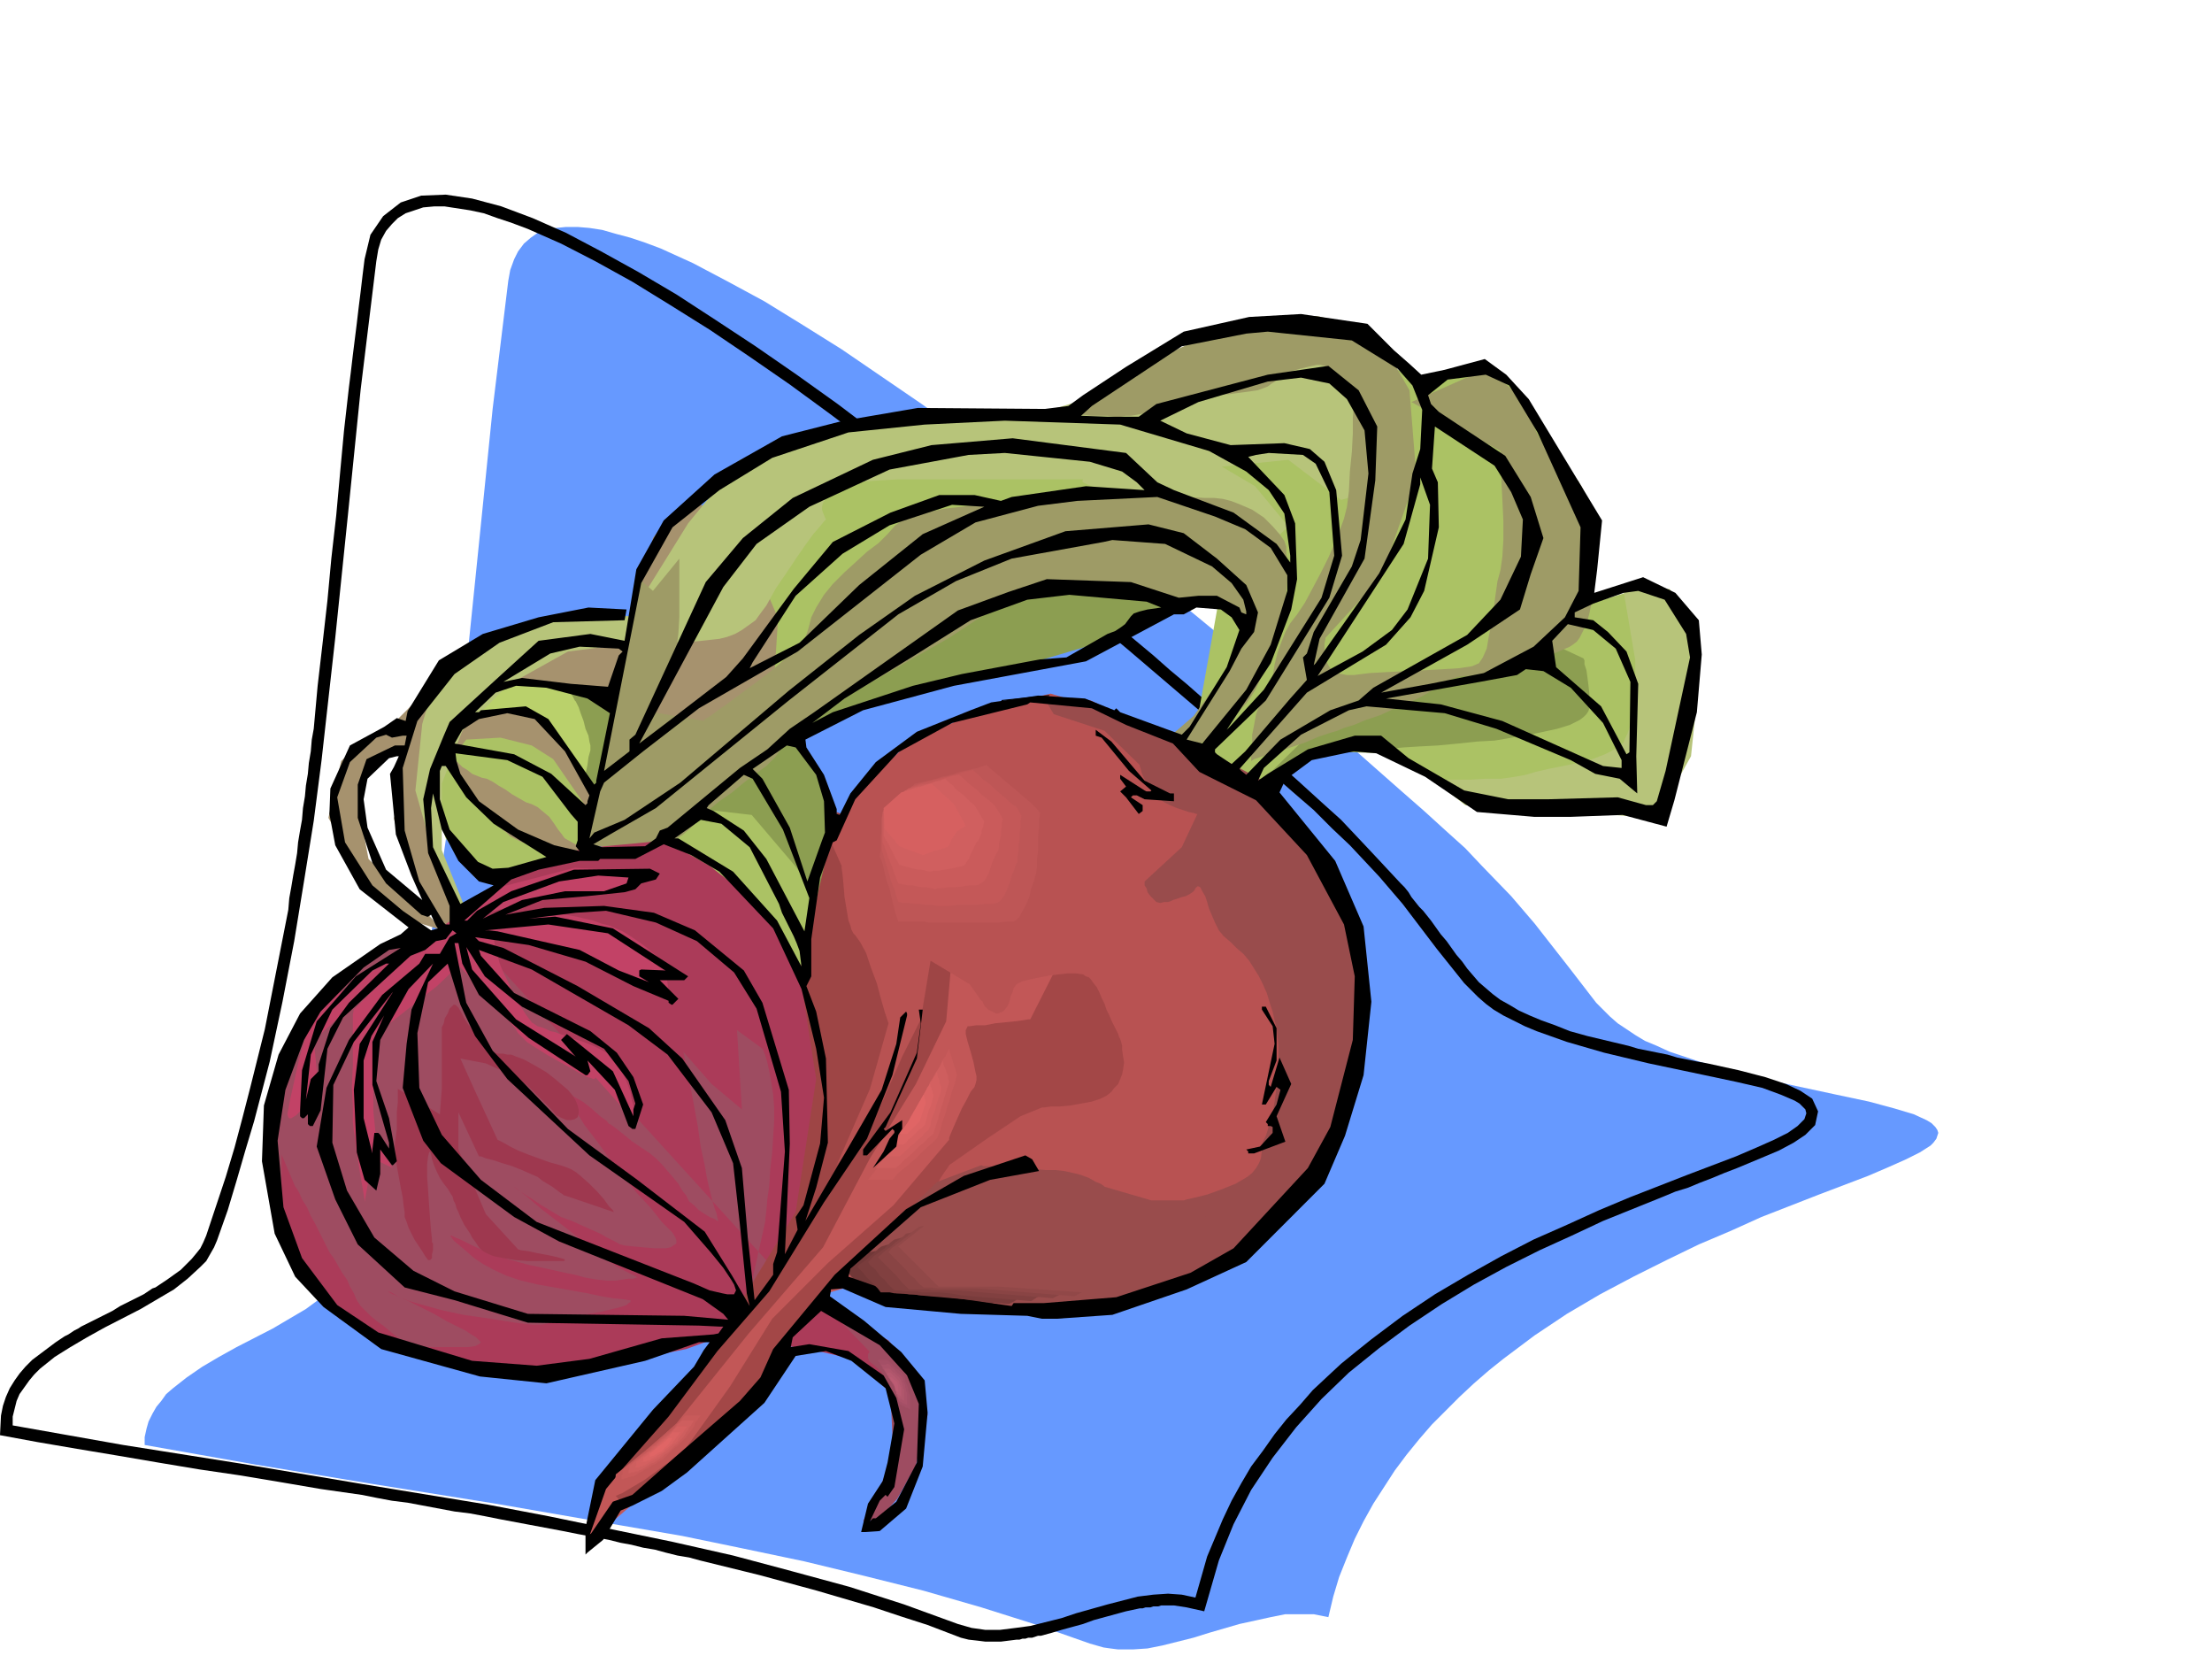 <svg xmlns="http://www.w3.org/2000/svg" fill-rule="evenodd" height="5.691in" preserveAspectRatio="none" stroke-linecap="round" viewBox="0 0 2263 1708" width="7.536in"><style>.pen1{stroke:none}.brush2{fill:#000}.brush5{fill:#abc264}.brush8{fill:#9e9b66}.brush9{fill:#9e4c61}.brush12{fill:#c25757}.brush15{fill:#b85252}.brush16{fill:#994c4c}.brush18{fill:#c85a5a}.brush19{fill:#ce5e5e}.brush20{fill:#d46060}.brush21{fill:#da6363}.brush22{fill:#e06565}</style><path class="pen1" style="fill:#69f" d="m1433 808 24 21 22 20 20 18 17 18 30 31 24 28 36 46 27 35 7 7 7 7 8 7 9 6 9 6 10 6 12 5 13 6 30 10 38 11 47 11 56 12 33 7 26 7 20 6 13 6 5 3 4 4 2 3 1 3-1 3-1 3-3 4-3 3-11 7-14 7-18 8-21 9-50 19-59 23-31 14-33 14-33 16-34 17-34 18-34 20-33 22-32 24-15 12-15 13-15 14-14 14-14 14-13 15-13 16-12 16-11 17-11 17-10 18-9 18-8 19-8 20-6 20-5 21-15-3h-29l-15 3-32 7-31 9-16 5-16 4-16 4-15 3-15 1h-15l-8-1-7-1-7-2-7-2-54-19-57-18-59-17-60-15-62-15-62-13-63-13-64-11-127-22-125-20-121-20-113-20v-8l2-9 2-7 4-8 4-7 5-6 5-7 7-6 14-11 16-11 17-10 18-10 37-19 34-20 15-11 12-12 6-6 5-7 3-7 4-7 10-31 10-30 9-30 8-31 16-61 13-61 12-61 11-62 9-62 8-61 14-125 13-127 13-128 16-131 2-11 4-11 4-8 6-8 7-6 7-5 9-3 10-2 10-1h12l12 1 13 2 14 4 15 4 15 5 16 6 33 15 36 19 37 20 39 24 40 25 41 28 41 28 42 30 83 62 80 63 74 60 68 56 101 87 42 37z"/><path class="pen1 brush2" d="m1330 800 22 20 20 18 17 18 16 17 28 30 4 4 4 5 3 5 4 5 4 5 4 4 4 5 4 5 5 7 5 7 6 7 5 7 5 7 6 7 5 7 6 7 6 7 7 6 7 6 8 6 9 5 10 6 11 5 12 5 14 5 15 6 18 5 42 10 10 3 10 2 10 2 10 2 10 3 10 2 10 2 11 2 32 7 27 7 21 7 15 7 12 8 6 13-3 14-10 10-12 8-15 8-19 8-12 5-12 5-13 5-12 5-13 5-12 5-13 4-12 5-62 25-32 15-33 15-34 17-33 18-33 20-33 22-31 23-31 25-28 27-26 29-24 31-22 33-18 35-15 37-15 52-18-4-13-2h-13l-3 1h-5l-3 1h-5l-3 1h-3l-14 3-11 3-11 3-11 3-11 4-11 3-11 3-10 3-11 3h-3l-3 1-3 1h-4l-3 1h-3l-3 1h-3l-16 2h-16l-8-1-9-1-8-2-34-13-28-9-27-9-58-17-59-16-61-15-11-3-12-2-12-3-11-3-12-2-12-3-11-2-12-3-16-3-16-3-15-3-16-3-16-3-16-3-16-3-15-3-16-3-16-2-16-3-16-3-16-3-16-2-16-3-15-3-42-6-41-7-42-7-41-6-42-7-41-7-42-7-41-7-38-7 1-20 2-10 3-9 4-9 5-8 5-7 6-7 7-7 8-6 16-12 3-2 3-2 3-2 4-2 3-2 3-2 4-2 3-2 8-4 8-4 8-4 8-4 8-5 8-4 8-4 8-4 3-2 3-2 3-2 3-1 3-2 3-2 3-2 3-2 14-10 6-6 5-5 5-6 4-5 3-6 3-7 10-30 10-30 9-30 8-30 8-31 15-60 12-61 12-61 1-12 2-11 2-12 2-11 2-12 1-11 2-12 2-11 1-12 2-12 1-11 2-12 1-11 2-12 1-12 2-11 4-44 5-43 5-44 4-43 5-44 4-44 4-43 5-44 2-16 2-17 2-16 2-16 2-17 2-16 2-17 2-16 6-25 13-19 18-14 21-7 25-1 27 4 30 8 32 12 34 15 36 19 38 21 39 23 40 26 41 27 42 29 42 30 41 31 42 32 80 62 75 61 67 56 18 15 17 15 18 15 17 15 18 15 17 15 18 15 17 15 28 25zm-32-12 24 21 22 19 19 19 18 17 30 32 24 28 35 46 28 35 7 7 7 7 8 7 8 6 10 6 10 5 12 6 12 5 31 11 38 11 46 11 57 12 33 7 26 6 19 7 14 6 5 3 3 3 3 3 1 4-1 3-1 3-3 3-4 4-10 7-14 7-18 8-21 9-50 19-59 23-31 13-33 15-34 15-33 17-34 19-34 20-33 22-32 24-15 12-16 13-14 13-15 14-13 15-14 15-12 15-12 17-12 16-10 17-10 18-9 19-8 19-8 19-6 21-6 21-14-3-14-1-15 1-16 2-31 8-32 9-15 5-16 4-16 4-15 2-16 2h-15l-7-1-7-1-7-2-7-2-55-20-56-18-59-16-60-16-62-14-63-13-63-13-63-12-128-21-125-21-120-19-113-20v-9l2-8 2-8 3-7 5-7 5-7 5-6 6-6 15-12 16-10 17-10 18-10 37-19 34-20 14-11 13-12 6-6 4-7 4-7 3-7 11-31 9-30 9-31 9-30 16-61 13-61 12-62 10-61 10-62 8-62 14-125 13-126 13-128 16-131 2-12 3-10 5-9 6-7 6-6 8-5 9-3 9-3 11-1h11l13 2 13 2 14 3 14 5 15 5 16 6 34 15 35 18 38 21 39 24 40 25 40 27 42 29 41 30 83 62 80 63 75 60 67 56 102 87 42 37z"/><path class="pen1" style="fill:#bad16b" d="m447 740 49-51 120 3 54 97-3 3-8 8-11 11-13 12-13 13-11 10-5 3-4 2-3 1h-1l-5-7-13-12-17-16-19-17-20-17-16-14-12-10-5-4-44-15z"/><path class="pen1" d="M570 688h3l7 2 11 3 12 3 13 2 12 3 10 1h7l14-3 29-7 39-11 45-12 45-13 40-11 31-9 16-5 13-5 21-9 27-10 30-12 31-11 29-10 23-7 15-4h14l19 1 22 1 22 2 22 2 17 2 13 2 4 1 6 39-77 35-145 43-137 32-73 35 22 4 29 62 15 60-9 83-1-1-4-5-7-6-9-7-11-8-13-8-15-7-17-5-19-4-20-4-21-5-19-4-18-4-14-3-9-3h-3l-63-78v-2l1-5 2-8 2-9 2-9 1-8 2-7v-5l-1-4-1-6-3-7-2-8-3-8-2-6-2-4-1-2-1-1-2-4-3-4-4-6-4-5-3-5-2-3v-1zm810-15 6-2 17-5 24-8 27-9 28-9 25-8 20-6 10-3 10 2 19 6 24 9 27 11 27 11 23 9 16 7 6 2-60 110-138 3-76-23-61-2-56 35-25-30 107-100z" style="fill:#8c9e51"/><path class="pen1 brush5" d="m1386 344 64 49 44-14 43 6 23 25 40 63 17 147 56-17 45 66-30 123-73 14h-128l-66-41h4l11-1 16-1 19-1 21-2 19-2 18-1 12-2 11-2 13-2 14-3 14-3 13-4 10-5 4-3 3-3 2-3 1-3v-15l-1-9-1-8-1-7-2-6v-4l-1-2-32-15-32 9-86 32-102 24-79 77-68-42 38-212-28-87 6-5 18-12 24-18 28-21 29-21 25-19 18-14 7-5zM717 827l52 6 46 54 29 41 31 91-2 2-4 5-7 6-8 8-4 3-5 2-4 3-4 1h-4l-4-1-4-2-3-4-8-13-14-18-16-21-17-22-17-21-14-17-10-12-3-5-100-57 4-1 11-3 15-5 17-5 18-5 15-5 10-4 4-1z"/><path class="pen1 brush5" d="m704 711 3-8 6-12 9-15 9-17 10-18 8-16 7-15 5-10 3-11 4-14 6-16 6-17 7-16 7-13 5-6 4-4 4-3 5-1 12-3 17-4 19-6 21-7 21-7 20-6 18-5 13-3 15-1 23-1h59l31 1h27l23 1h42l20-1h56l11-1h4l43 49 1 177-20 31-37 48-7-15 28-105-4-3-11-7-15-11-18-12-18-12-18-11-13-8-9-3-12-1-24 2-32 2-35 3-34 4-30 3-21 2-8 1-139 102-127 19zm-254 50-9 47 15 49 29 39h1l1 1 3 1 3 2 4 1 4 1 4 1h5l7-1 10-3 11-3 12-4 12-4 9-3 7-2 3-1-131-121z"/><path class="pen1" style="fill:#a6926e" d="m453 951-42-13-34-29-19-34-22-39 6-27 7-31 10-10h1l1-2 2-2 2-2 3-3 3-2 4-1 3-1 4-1 4-1 4-2 3-3 3-2 2-2 2-2 18-18 16-16 104-9 48 5 41 4 27-102v-2l2-6 2-8 2-9 3-10 2-9 2-7 1-5 3-4 4-5 5-6 7-6 7-6 6-5 6-3 5-2 5 2 8 6 9 7 9 8 9 9 7 7 5 5 2 2 31 73-5 79-64 94-73-9-1-2-4-6-4-9-6-11-5-11-4-10-3-8-1-6 1-6 2-9 2-12 3-13 2-12 3-10 1-7 1-3-87 2-44 36-36 31 64-4 37 33 30 49-4 64v2l-1 1-2 2-3 1-3 1h-5l-6-1-7-2-5-2-4-1-4-2-4-2-4-2-6-2-6-2-7-2-6-3-6-3-4-4-4-3-3-3-2-1v-1l-21-25-25-34-14-13-19 34 10 58 26 52 2 38h-5l-3-1-4-1-3-3-3-3-3-6-2-6-4-6-3-7-4-6-3-6-3-4-2-3-1-1-13-32-9-31v-1l1-2v-8l1-5 1-4 1-5 1-3 1-3v-5l1-5v-5l1-5v-8l1-11-26 9-10 14-8 41 9 47 28 28 19 14 29 31z"/><path class="pen1" d="m479 936-27-67v-68l21-54 47-47 61-34 54-7 27-2h24l22-1 19-2 9-1 8-2 8-3 7-4 7-5 7-5 5-7 6-8 10-18 11-16 10-15 9-13 8-11 7-8 4-5 2-2-1-2-2-5-1-3v-3l1-4 2-3 3-4 4-4 6-3 8-3 9-3 13-2 14-1 18-1h189v1h-1l1 2 4 2 7 3 12 4 19 4 26 5 14 2 14 4 11 5 11 5 9 5 9 6 7 6 6 5 10 11 6 9 3 7 1 2 41-40-34-41-34-20 68-7 54 41 11-3 9-4 8-4 6-4 6-4 4-5 3-4 3-5 3-8 1-7v-7l-61-108-101 14-203 61-149 6-155 41-53 65-59 95-51-3-65 13-81 46-16 54-7 68 27 95 27 33zm1182-332 47-2 15 21 16 50-2 33-7 67-24 43v21l-71-5-89-2-47-7-33-26h38l16-1h16l14-2 11-2 10-3 13-3 15-3 15-3 15-4 13-5 6-3 5-3 4-3 4-3 2-5 2-4 2-6 2-6 2-14 1-14 1-13v-22l-12-71z" style="fill:#b7c47a"/><path class="pen1 brush8" d="m1147 383 95-43 4-1 9-2 14-2 17-3 18-3 17-3 15-2 11-1 9 2 11 4 12 5 11 6 11 6 9 5 6 4 2 2 24 42 7 88-36 103-57 62v1l-1 5v7l1 7 1 4 2 4 2 3 3 3 4 2 5 1 5 1h7l16-2 18-1 20-1 20-1 18-1 16-1 13-2 7-3 4-6 4-9 2-12 3-14 2-14 2-15 2-14 3-11 2-14 1-17v-20l-1-21-1-19v-16l-1-11v-4l-91-50 79-35 33 31 1 1 2 5 3 6 3 8 4 8 4 9 4 7 3 5 2 5 3 5 2 6 3 5 3 4 5 4 6 3 7 2h2l2 2 1 2 2 3 4 8 2 10 3 12 2 13 1 14 1 15v15l-1 15-1 14-3 14-3 11-5 10-2 4-3 4-4 3-3 2-14 6-11 5-10 4-9 3-9 2-9 2-9 2-10 2-9 2-8 1-6 1h-5l-6 1-6 2-8 4-9 6-12 7-14 7-15 6-15 7-15 5-12 5-10 3-7 3-7 2-12 4-14 6-15 5-15 5-13 4-9 3-3 2v-8l1-9v-10l2-10 2-11 3-8 4-6 4-6 3-9 3-10 2-12 3-12 4-11 4-10 5-9 7-9 8-12 8-15 8-15 8-16 7-16 5-13 4-11 3-12 2-16 1-20 2-20 1-19v-16l1-12v-4l-1-1-2-5-3-6-4-8-6-7-6-6-4-2-4-2-4-1h-4l-9 2-8 2-7 2-6 3-6 3-5 4-5 3-4 3-5 2-6 2-7 1-7 1-8 1-7 1h-8l-7 1-8 1-8 1h-8l-9 1-8 2-7 2-6 2-6 3-4 3-5 3-5 1-5 1-6 1h-5l-6 1h-6l-7-1h-17l-8-1h-13l-4-1h-1l57-40z"/><path class="pen1 brush8" d="m721 737-53-9 1-2 2-3 2-5 4-7 3-8 4-8 3-10 3-10 2-12 2-15 1-17v-60l-27 33-16-14-31 154-22 119 65 10 1-1 4-2 6-2 7-4 8-5 9-6 9-8 8-8 9-9 11-9 13-9 12-10 12-9 11-8 9-9 6-8 3-5 5-4 5-6 7-5 15-12 16-11 16-10 13-9 10-5 3-2 79-45 76-50 116 7h1l3 1 4 1 6 2 9 1 11 2 13 1 15 1 15 2 12 3 8 4 6 4 4 4 2 4 1 2v1l-19 45-33 45-22 19v12l1 4 3 2 2 1h2l3-1 3-1 7-3 5-3 5-3 4-2 4-2 3-3 4-4 4-4 4-4 5-4 4-3 4-4 4-5 5-5 5-7 5-8 4-9 4-9 3-8 2-8 3-9 2-8 2-8 4-8 3-9 2-10 2-12 1-12v-21l-1-8v-6l-2-6-5-7-7-8-9-9-6-4-6-4-7-3-7-3-8-3-8-2-9-1h-10l-17-1-14-1-13-1-11-1-13-1h-32l-23 2-28 3-29 2-30 3-29 3-27 3-23 5-9 2-8 3-6 4-4 3-8 9-9 9-12 9-12 11-11 10-12 12-9 11-8 13-5 10-2 8-2 7-2 5-3 6-6 6-10 9-15 13-17 13-15 11-12 9-10 7-8 6-5 3-3 2 1 1z"/><path class="pen1 brush9" d="m849 1339 22 45 40 40 3 65-19 43-12 23 16-2 19-21 19-34 12-52-12-41-28-35-60-31zm-326 55-109-15-67-54-33-29-26-67-1-1-1-4-1-6-2-7-2-7-1-8-1-6-1-6v-18l1-8v-15l1-6 1-5 1-5 1-7 1-8 1-7 1-7 1-6 1-4v-1l24-38 80-84 110-26 5 1 14 1 20 2 24 3 25 3 24 2 21 3 14 2 13 2 15 3 17 4 18 4 16 5 15 6 6 3 5 3 4 3 3 3 6 8 9 13 11 15 11 15 10 15 9 12 6 9 3 3 16 67-21 128-93 93-183 35h-1l-3-1-4-1-4-2-4-2-3-2-2-2-1-1z"/><path class="pen1" style="fill:#ab3b59" d="M802 1308 464 937l64-48 3-1 8-2 11-4 13-5 15-4 13-4 12-2 8-1 8-1 10-1 11-1 11-1 10-1 9-1 6-1 2-1 48 27 57 45 38 66 38 96v140l-60 69-33 24 17-77v-2l1-8 1-12 2-14 1-17 2-17 1-16 1-16v-14l-1-13-2-13-2-11-2-9-2-7-2-5-1-2-26-19 5 81-31-26-29-33 1 4 2 13 4 17 4 21 4 22 3 21 4 18 2 12 2 9 2 8 2 8 2 7 2 5 1 5 1 3h-1l-3-2-5-2-5-3-6-4-5-5-5-4-3-6-4-5-4-7-5-6-6-7-6-7-6-6-6-5-6-4-6-4-6-4-6-5-5-4-5-4-4-3-3-2h-1l-2-3-7-5-9-8-9-7-9-5-5-2-1 2 1 2 2 5 4 6 10 16 13 17 13 18 14 18 14 17 14 15 11 14 11 11 3 5 1 3v3l-3 2-3 2-5 1h-11l-12-1-11-1-9-1-3-1h-1l-3-2-4-2-6-3-7-4-9-4-9-4-11-5-11-4-10-6-10-6-9-6-8-5-6-4-4-3-1-1 4 3 10 8 14 12 17 13 18 14 16 13 13 10 8 5 4 3 5 3 4 2 4 2 4 2 2 1 2 1 1 1h-1l-3 1h-5l-6 1-7 1h-9l-10-1-12-2-11-3-10-2-9-2-9-2-9-2-10-2-11-3-11-3-13-5-12-4-11-5-10-5-7-3-4-2h-1v1l1 1 2 3 6 5 7 6 8 7 9 6 11 6 13 6 15 5 17 4 17 3 17 3 17 3 14 3 12 2 10 1 6 1h2v2l-2 1-2 2-6 2-8 2-13 3-17 3-16 2-9 3-7 2-5 2-6 1h-10l-17-2-25-4-28-4-23-5-18-5-14-4-10-4-7-3-4-2-1-1 3 1 7 4 11 5 12 6 14 7 12 7 12 6 8 4 6 4 5 3 3 3 2 2-2 2-4 2-8 1h-44l-7-1-6-1-5-2-6-3-6-5-6-5-6-5-7-5-6-5-5-5-5-5-4-6-3-7-4-7-3-7-5-7-4-7-4-7-5-7-3-6-3-6-4-8-4-8-5-9-4-9-5-8-3-7-3-5-1-1-14-33v76l59 92 105 38 3 1 9 3 12 3 16 4 16 3 15 3 14 2h10l10-1 12-1 13-2 14-2 12-2 10-2 7-1h3l74-15 33-12 93 12 43 10 33 26v-7l-1-3-2-3-3-3-3-3-4-3-2-2-1-3v-4l1-1v-1h1l-53-55-35-19z"/><path class="pen1" style="fill:#c24266" d="m457 944 50-36 81-21 80 5-33 19-85 9-4 1-8 2-11 3-13 3-12 3-10 3-3 2-2 1-1 1h2l7 1h12l14-1 16-1 16-1 13-1 9-1h5l4 1 6 1 8 2 9 2 8 3 8 2 7 3 7 3 8 5 9 6 8 6 7 6 6 5 4 3 1 1 5 36-55-26-64-24-62-14 7 28 1 3 3 7 5 10 5 11 6 11 7 11 3 4 3 4 3 2 3 2 4 1 5 2 4 2 5 1 5 2 7 2 7 3 10 3 10 4 8 4 7 4 6 5 4 6 4 6 3 7 3 7 3 8 1 7 2 7 1 5v11l-40-45v1l-1 1h-1l-2-1-4-1-6-3-7-4-9-5-9-5-9-5-8-5-8-5-6-4-5-5-4-4-3-5-5-6-5-7-6-7-5-6-5-5-3-3-1-2-28-28-22 21-52 41-1 1-1 2-2 4-2 5-2 5-2 7-2 7v20l-1 6v30l1 10 1 10 3 10 3 8 3 7 4 5 2 4 2 3 1 1-21-10-8 45v-2l-1-7-2-11-2-12-2-13-2-12-1-10-1-6-1-9v-16l-1-20 1-22v-52l1-5 52-52-93 83 5 50-2 2-4 5-5 7-6 7-6 6-5 3h-2l-1-1-1-3 1-5 2-11 3-13 3-14 3-13 3-11 3-10 1-6 1-3 17-28 126-81z"/><path class="pen1 brush12" d="m947 935 221 54-200 298-147 42-100 138-50 50-52 45-20 8 12-50 3-3 9-8 12-12 14-13 15-14 15-13 12-10 8-6 5-4 6-7 8-12 10-13 22-35 25-40 25-41 22-39 17-32 10-22 9-23 13-35 15-42 17-46 17-43 14-37 9-26 4-9z"/><path class="pen1" style="fill:#a34747" d="m630 1529 7-3 10-6 12-7 11-8 11-8 10-7 6-4 2-2 48-67 43-69 57-57 67-59 57-67v-2l2-5 3-7 4-9 4-9 5-9 4-8 4-5 1-3 1-4v-4l-1-4-2-10-3-11-3-10-2-8v-4l1-2 1-2h2l7-1h9l10-2 10-1 10-1 8-1 6-1h2l40-79h4l9 1 13 2 15 2 16 3 14 3 5 2 5 2 3 2 2 2 2 8 4 14 4 19 4 20 4 20 4 18 3 14 1 8v7l-1 10-3 11-3 13-4 11-2 10-3 7v3l-107 7-231 124-38 54-31 62-46 31-47 52-50 36-10-12z"/><path class="pen1" style="fill:#9e4545" d="m856 830-38 164 17 109-21 136-96 157-95 105-14 28 83-74 74-92 76-88 48-91 47-76 31-64 10-114-62-74-60-26z"/><path class="pen1 brush15" d="m1075 709-62 14-80 33-60 57-24 45 12 27v2l1 7 1 11 1 12 2 12 2 12 2 5 1 4 2 4 2 2 5 7 6 11 5 15 6 16 4 15 4 14 3 9 1 3-19 67-34 78 41-52 26-59 19-38 10-60 40 24 12 17h1l1 3 2 3 3 3 4 2 4 2h2l2-1 3-1 2-2 3-4 2-5 1-5 2-4 1-4 3-4 6-3 8-2 10-2 10-2 9-1 9-1h9l7 1 3 2 3 1 2 2 2 3 4 5 3 6 2 5 3 6 2 6 3 6 2 5 3 6 2 4 2 4 1 3 1 2 1 3 1 4v4l1 7 1 6-1 7-1 5-2 5-2 5-4 4-3 4-5 4-6 3-9 3-11 2-11 2-11 1h-9l-7 1h-2l-22 9-33 22-40 28-1 2-3 4-4 6-4 7-3 7-2 6-1 2 1 1 1 1h7l6 2 9 4 10 4 12 5 13 4 15 3 17 2 23 1h31l34 1h124l4-2 10-5 15-9 17-11 17-13 15-14 7-7 5-7 4-8 1-7 1-8v-10l-1-12-2-13-5-29-5-31-6-31-5-28-4-23-1-15-1-6-3-8-4-8-6-10-14-22-16-22-16-21-14-17-10-12-4-5-74-104-86-26z"/><path class="pen1 brush16" d="m1201 749-33-7-52-26-48-3 10 17 52 17 36 35v1l1 3 1 4 2 5 3 5 3 5 4 6 5 5 6 4 6 3 7 3 6 2 6 2 5 1 3 1h1l-16 34-38 35v4l2 3 1 4 3 4 3 3 3 3 4 1 4-1h4l3-1 2-1 3-1 3-1 3-1 4-1 4-2 3-2 2-2 1-2 2-2h1l2 1 2 4 3 5 2 6 2 7 3 7 3 7 4 8 5 6 7 6 6 6 7 6 6 7 5 8 5 8 4 8 4 9 3 10 3 9 2 9 2 8 1 9 1 9v25l-2 17-2 15-2 12-3 9-2 8-2 6-3 6-1 8-1 9-2 5-3 5-4 5-5 4-12 7-15 6-14 5-12 3-9 2-3 1h-33l-48-14-1-1-3-2-5-2-7-4-8-3-8-2-9-2-9-1h-10l-12-1h-12l-13-1-11-1-9-1h-7l-2-1-45 17-50 48-43 42 14 22 50 16 136 5 162-31 4-3 12-9 17-14 19-15 20-17 18-16 14-14 7-9 5-11 7-18 8-23 8-25 9-24 8-23 7-19 6-12 1-5 1-8-1-9-1-11-4-26-6-27-7-27-6-22-4-16-2-6-74-102-93-50z"/><path class="pen1" style="fill:#9e384f" d="m485 1113 24 52 2 1 4 2 7 4 8 4 10 4 11 4 11 4 11 3 6 2 5 2 5 3 5 4 9 8 8 8 7 8 5 7 4 4 1 2-50-17h-1l-1-1-3-2-4-3-4-3-5-3-5-3-5-4-7-3-9-4-10-4-10-3-9-3-8-2-5-2h-2l-21-45v38l28 66 33 36 3 1 8 1 9 2 11 2 9 2 7 2 1 1-1 1h-37l-13-1-12-2-10-2-5-2-4-2-3-2-3-3-4-6-3-4-2-4-2-3-2-3-2-3-2-4-2-4-2-5-2-4-1-4-2-4-1-4-2-3-3-5-4-5-4-6-3-6-3-7-2-6-1-5-1-3-1 1-1 4-1 8v13l1 14 1 15 1 14 1 12 1 9v3l1 1v7l-1 4v4l-2 2h-2l-3-4-3-5-4-6-4-6-3-6-3-6-2-6-2-5v-5l-1-6-1-9-2-10-2-11-2-11-1-10-1-8v-6l1-6 1-8v-18l1-9v-14l43 26 2-26v-63l2-4 1-5 3-5 2-5 3-3 1-1h2l1 1 2 2 3 5 3 6 4 6 5 7 5 7 5 5 5 5 5 4 5 2h6l4 1h4l5 2 8 3 11 6 12 7 9 7 7 6 6 5 5 6 3 5 2 5 1 4v4l-1 4-3 2-4 1h-4l-5-2-6-3-5-6-6-6-6-6-6-6-5-5-5-4-4-3-3-2-1-1-31-14-26-5 14 31z"/><path class="pen1 brush12" d="M909 1218h-29l36-48 40-71 22-38 9 31-23 76-55 50z"/><path class="pen1 brush18" d="M913 1206h-25l4-5 4-5 4-5 3-5 4-5 4-6 4-5 4-5 4-7 4-8 5-7 4-8 4-8 4-7 5-8 4-7 2-4 3-4 2-4 2-4 2-5 3-4 2-4 2-4 1 4 1 3 1 3 1 4 1 3 1 3 1 3 1 4-2 8-3 8-2 8-3 8-2 8-3 8-2 8-3 8-6 6-6 5-5 5-6 6-6 5-6 5-6 5-5 6z"/><path class="pen1 brush19" d="M916 1194h-20l3-4 4-4 3-4 3-5 3-4 3-4 3-4 3-4 4-7 3-6 4-6 3-6 4-6 4-7 3-6 4-6 1-4 2-3 2-3 2-4 2-3 2-3 2-4 2-3v3l1 3 1 2 1 3 1 3 1 2v3l1 3-2 6-2 7-2 7-2 6-2 7-2 7-2 6-2 7-5 4-5 5-5 4-5 5-4 4-5 4-5 5-5 4z"/><path class="pen1 brush20" d="M920 1182h-16l3-3 2-3 3-4 2-3 3-3 2-3 3-4 2-3 3-5 3-5 2-5 3-5 3-4 3-5 2-5 3-5 2-3 1-2 2-3 1-3 2-2 1-3 2-2 1-3 1 2v2l1 2 1 2v3l1 2 1 2v2l-1 5-2 5-2 6-1 5-2 5-2 5-1 6-2 5-4 3-3 4-4 3-4 4-4 3-3 3-4 4-4 3z"/><path class="pen1 brush21" d="M924 1170h-12l2-2 2-2 2-3 2-2 1-2 2-3 2-2 2-3 2-3 2-4 2-3 2-4 2-3 2-4 2-4 2-3 1-2 1-2 1-2 1-2 1-2 1-2 1-1 1-2 1 1v2l1 1v2l1 1v2l1 2v1l-1 4-1 4-1 3-2 4-1 4-1 4-1 4-1 3-3 3-3 2-3 3-2 2-3 3-3 2-2 3-3 2z"/><path class="pen1 brush22" d="M928 1159h-8l9-12 10-18 6-10 2 8-6 19-13 13z"/><path class="pen1 brush5" d="m463 774 1 1 2 2 3 3 4 4 5 3 5 4 5 2 5 2 5 1 6 3 6 4 7 4 7 5 7 4 7 4 6 2 6 3 6 5 6 5 5 7 4 6 4 5 2 3 1 1 16 9 3-45-31-45-22-14-32-8-35 2-14 18z"/><path class="pen1" style="fill:#713838" d="m867 1300 22-20 46-8 41-4 67-11v56l-33 23-90-10-34-4-19-22z"/><path class="pen1 brush2" d="m1426 358 16 14 12 11 24-5 41-11 22 16 23 25 75 124-5 50-3 24 50-16 33 16 24 28 3 35-5 59-23 90-8 27-45-12-54 2h-36l-59-5-53-36-50-24-23-2-43 9-27 20-6 13 57 70 29 67 8 77-8 75-19 62-21 49-80 80-61 28-76 26-57 4h-15l-15-3-68-2-77-7-44-19-12 1v2l-1 5 35 25 38 32 24 29 3 33-5 55-17 43-27 23-15 1h-4l7-29 15-23 5-19 7-40-9-36-35-28-26-10-31 5-32 48-79 71-26 19-30 15-12 5-18 30-16 13-2 2v-27l10-49 59-72 42-44 10-17 6-8h-11l-55 19-101 23-68-7-101-28-59-43-29-31-21-44-13-74 2-57 15-52 22-42 33-37 49-34 21-10 8-7-50-39-25-45-6-32 1-26 20-44 35-19 13-9 9 3 2-10 32-52 45-27 57-17 51-10 39 2-2 11-73 2-55 21-46 32-38 48-15 48 2 64 15 52 25 42 2 2h4v-19l-22-54-5-55 7-31 14-34 6-14 47-43 44-40 53-7 35 7 12-73 28-50 52-47 69-39 63-16 76-13 130 1 24-3 15-11 44-29 59-36 67-15 53-3 68 10 27 27zm4 19 15 17 10 25-2 40-8 25-7 47-27 55-65 92-2 2 6-27 46-82 11-80 2-55-19-37-31-25-62 9-114 30-18 13h-32l-27-1 11-10 92-61 66-13 22-2 86 9 47 29zm143 65 44 97-2 65-14 27-32 30-51 27-55 11-50 9 88-49 54-36 11-36 13-37-13-42-26-42-68-45-8-8-3-9 20-16 39-5 24 11 29 48zm-195-34 18 32 4 44-8 68-9 27-39 67-7 22-4 4 4 23-17 19-46 54-14 13-15-10-2-2v-3l52-50 65-105 13-43-6-67-12-29-15-13-26-6-55 2-45-12-27-13 39-19 71-21 34-4 29 6 18 16zm-141 53 38 21 23 19 16 24 6 43v7l-14-19-44-32-61-23-17-8-32-30-116-15-83 7-60 15-82 39-51 41-38 45-72 156-6 5v12l-26 20 38-192 32-57 48-38 54-33 78-26 78-8 82-4 118 4 91 27zm309 42 12 28-2 38-21 44-34 36-96 54-15 13-29 10-51 30-35 36-5-4-2-2 69-78 81-49 25-28 14-27 15-65-1-46-6-14 3-43 61 40 17 27zm-398-21 15 11 8 8-60-4-76 11-11 4-27-6h-36l-50 18-59 30-40 48-52 71-17 19-56 43-33 25 86-160 34-44 54-38 82-38 81-15 37-2 87 9 33 10zm198-8 14 29 5 65-13 43-59 94-35 38-3 3 45-68 21-55 6-31-2-57-11-29-37-39 8-2 13-2 35 2 13 9zm115 97-21 52-16 21-30 22-46 25 88-135 17-61v-7l10 28-2 55zm-218-43 31 13 26 19 17 28v16l-17 55-25 46-45 55-16-4 44-70 12-23 13-17 4-20-12-28-30-27-34-26-36-9-85 7-83 30-71 36-57 40-72 57-111 94-57 38-31 13-5 6 11-48 4-9 40-32 57-44 101-58 126-99 56-33 64-17 40-5 82-4 59 20zm-299 18-65 52-61 59-51 26 3-6 44-68 48-43 48-29 64-21 33 2-63 28zm296 33 20 17 12 17 3 12v3l-5-2-2-5-23-12h-19l-20 2-49-16-86-3-39 13-52 19-147 104-25 17-23 21-28 19-74 61-8 3-4 8-11 8-44 1-9-3 17-10 47-27 136-110 112-88 59-34 57-23 94-17 9-2 54 4 48 23zm485 69 4 24-25 116-9 31-4 4h-7l-29-8-71 2h-41l-45-9-57-33-28-23h-27l-48 14-41 25-10 7 6-13 38-34 49-25 18-4 80 7 53 16 76 32 25 14 25 5 18 15-1-38 2-74-12-33-19-20-15-12-19-3v-5l19-9 31-11 15-2 27 9 22 35zm-551-25-8 2-6 2-3 3-3 4-3 4-4 3-6 4-8 3-42 24-27 2-80 15-50 12-82 27-21 11 33-25 70-43 59-37 58-21 43-5 79 7 15 6-14 2zm86 8 8 13-13 38-38 61-8 8-63-23-4-4-2 2-30-12-48-3-48 7-21 8-55 22-42 31-26 32-11 22-3-1v-5l-13-35-18-28-1-8 59-30 93-25 135-25 90-48h10l13-7 25 2 11 8zm393 32 15 34-1 72-3 2-26-49-46-40-4-27 16-17 26 6 23 19zm-1020 7-11 32-38-3-50-6-19 4 48-29 30-7 40 2 4 3-4 4zm946 16 28 17 33 36 19 38v8l-19-2-103-46-63-17-56-6 96-17 38-7 9-6 18 2zm-978 28 23 15-14 69v2l-2 2-47-67-23-13-46 4-2 2h-4l21-20 21-7 31 2 42 11zm551 27 48 19 27 29 58 29 52 56 38 71 11 53-2 65-23 89-23 42-76 82-44 25-76 25-74 6h-31l-2 3-64-9-54-4-49-17 2-8 72-63 71-28 50-9-7-12-7-4-63 21-59 34-73 67-63 76-13 29-21 24-67 58-43 38-20 7-24 35 17-48 19-23 45-51 50-67 53-61 56-91 44-65 26-65 15-61v-2l-1-2-6 6-4 27-15 47-37 64-41 70 11-34 12-46-2-86-10-48-10-26 5-10v-38l9-63 13-36 4-2 19-42 44-48 55-30 77-19 3-2 63 6 35 17zm-574 27 25 45-2 6v2l-2 2-35-32-38-20-61-11 8-14 17-11 29-6 28 6 31 33zm593 30 26 13h4v8l-30-2-8-4h-4l-2 2 12 8v6l-4 3-13-17-6-6 6-5-6-8v-4l25 16 2 1h4l1-1-23-20-28-34-6-2v-6l16 12 34 40zm-759-46h4l-2 10h-10l-29 14-9 26v34l15 46 14 21 36 32 6 2h1l3-2 5 11 2 3-7 2-29-20-31-26-28-44-8-46 13-36 27-25 10-3 6 3 11-2zm423 40 8 27 1 32-3 8-15 42-18-55-28-50-10-10 35-24 9 2 21 28zm-280 2 29 38 7 8v19l-2 6 4 5-26-6-37-16-40-29-19-28-4-13-1-8 53 7 36 17zm-156-3 6 62 16 42 11 25-37-31-19-43-4-29 4-21 22-21 8-2h2l-5 11-4 7zm78 24 28 27 54 34-39 11-16 1-15-7-29-33-10-31v-29l2-5h4l21 32zm324 33 27 70-5 34-39-74-23-29-31-20-7-3 2-3 36-31 9 4 31 52zm-332 32 21 21 15 4-34 19-28-58-2-40 2-15 9 37 17 32zm298-14 30 58 3 9 4 8 4 8 4 8 3 7 3 8 1 8 1 8-25-47-45-50-56-34h-4l27-19 21 4 29 24zm-31 25 55 58 29 62 15 61 8 50-4 47-17 63-8 12 2 13-13 25 5-113-1-55-27-89-19-33-50-41-42-18-51-7-61 2-40 7 38-15 46-4 38-4 11-3 6-6 15-4 4-6-10-5-78 1-64 22-35 20-10 10h-3l48-42 28-10 42-9h19l2-2h36l29-15 28 11 29 17zm-95 12-23 8h-40l-44 9-40 19 21-17 57-21 40-6 31 2-2 6zm72 59 38 32 23 37 25 85 4 61-8 103-4 12v11l-19 26-7-64-6-71-17-49-44-63-34-31-73-43-76-39-25-7-4-4 55 8 58 17 49 25 36 15v2l3 2h1l6-6-19-19h25l4-4-77-49-59-12-27 2 48-6 31-2 51 12 42 19zm-34 29 2 1-25-1-2 1v6l10 6-31-12-40-21-84-19-9-1h-4l65-6 61 9 57 37zm-219-33-10 17h-15l-6 10-38 32-34 46-23 49-10 60 19 54 23 46 48 44 51 13 75 23 175 3 21 1h4l-5 7-5 1-53 4-74 21-54 7-66-5-96-29-42-28-36-48-19-52-6-68 8-52 19-51 17-29 44-45 26-18 12-2-46 29-40 46-15 50-2 41v6l2 2h2l4-4v10l2 2h3l8-16 7-63 16-32 69-63 15-6 11-9 10-2 7-9 4 3-7 4zm13 27 17 32 51 44 58 38h2l3-4-3-11 28 30 14 37 4 3h3l8-25-10-28-17-25-27-22-78-39-34-38-2-6 54 20 99 57 40 30 45 59 22 52 7 63 7 70 3 13-18-31-28-45-69-53-71-52-77-80-27-49-12-61h4l4 21zm61 44 84 43 25 33 7 23-2 6v7l-21-46-47-38-6 6 13 15 2 2-61-38-45-51-6-23 19 30 38 31zm-48 30 33 44 84 78 97 68 27 31 13 16 8 12 3 5 1 3 1 3-1 2-1 2h-7l-5-1-13-3-16-7-161-63-57-43-40-46-23-48-2-56 11-52 20-19 13 42 15 32zm-129-34-19 26-12 37v7l-8 8-5 21 5-46 22-46 41-40 14-7h3l-41 40zm59 42-4 45 21 54 18 23 75 55 46 25 147 59 21 15 5 6-45-4-160-2-75-23-42-21-40-34-28-48-15-49 1-59 21-44 39-50 1-1-34 53-6 47 3 64 8 28 12 11 4-17v-25l12 16h1l4-4-8-44-13-38 4-42 29-52 25-26-22 47-5 35zm890-16v33l-8 21v4l2 2 9-30 12 27-15 33 9 26-32 12h-6v-2l-2-2 14-3 13-14v-6l-2-1h-3v-2l-2-2 11-18 4-15-4-3-11 18h-4l13-62-2-18-11-17v-3h4l11 22zm-368 31-32 70-2 2 2 2 17-11v9l-4 6-2 12-24 22 11-17 6-13 5-6v-2l-2-2-26 27h-4v-6l28-38 27-61 4-30-2-14h4l-6 50zm-557 27 17 59v6l-9-14-2-2h-4l-2 17v4l-9-36v-59l8-25 13-21-12 27v44zm547 297 12 29-2 60-21 40-21 17h-3l-3 3 10-21 6-6 2 2 7-10 10-59-8-32-13-23-36-25-40-7-19 3 2-10 29-27 60 35 28 31z"/><path fill="none" d="m1168 742-28-14m-67-17-48 5" style="stroke:#000;stroke-width:1;stroke-linejoin:round"/><path class="pen1 brush15" d="m1083 828-60-50-83 21-38 38-3 45 19 79h80l13 1h25l11-1h7l3-1 2-2 3-3 2-4 5-9 3-11 4-10 2-9 2-6v-2l3-76z"/><path class="pen1" style="fill:#be5656" d="m1061 827-6-6-7-6-6-5-7-6-6-5-7-6-6-5-7-6-9 3-9 2-9 2-9 3-9 2-10 3-9 2-9 2-4 4-4 5-5 4-4 4-4 4-4 4-5 5-4 4v15l-1 5v15l-1 5 3 8 2 9 2 8 3 8 2 9 2 8 2 8 3 9h26l6 1h70l9-1h7l2-1 2-2 2-2 2-4 4-7 4-9 2-9 3-8 1-5 1-2 1-8v-8l1-8v-15l1-8v-8l1-7-3-4z"/><path class="pen1" style="fill:#c45858" d="m1040 825-6-4-5-5-6-5-6-5-5-5-6-4-5-5-6-5-8 2-7 2-8 2-8 2-8 2-8 2-7 2-8 3-4 3-4 4-4 3-3 4-4 4-4 3-4 4-3 3-1 5v31l2 7 2 7 2 6 2 7 2 7 3 7 2 7 2 6 6 1h5l6 1h6l5 1h6l6 1h12l8-1h19l9-1h7l6-1 3-2 4-5 3-6 3-8 2-7 3-7 1-4 2-3v-6l1-5v-6l1-6v-6l1-6v-6l1-6-5-9z"/><path class="pen1" style="fill:#ca5b5b" d="m1018 824-4-4-5-4-5-4-4-4-5-4-5-4-4-4-5-4-6 1-7 2-6 2-7 2-6 2-7 1-6 2-7 2-3 3-3 3-4 3-3 3-3 3-3 3-4 3-3 3v31l2 5 2 5 2 6 2 5 2 5 2 6 2 5 2 5 5 1 5 1h5l4 1 5 1h5l5 1 4 1 2-1h4l7-1h7l8-1 7-1h6l4-1 3-2 3-3 3-5 2-6 2-6 2-5 2-4 2-3 1-4v-4l1-4 1-4v-4l1-5v-4l1-4-8-13z"/><path class="pen1" style="fill:#d05f5f" d="m997 823-4-3-3-3-4-4-4-3-4-3-3-4-4-3-4-4-5 2-5 1-5 2-5 1-6 2-5 1-5 2-5 1-3 3-3 2-3 3-2 2-3 3-3 2-3 2-2 3v26l2 4 2 3 2 4 2 4 2 4 2 4 2 3 2 4 4 1 3 1 4 1 4 1 4 1h4l4 1 4 1h1l3-1h5l6-1 6-1 5-1 5-1 3-1 2-1 2-3 2-3 2-5 2-4 2-4 2-4 2-2 1-2 1-3 1-2v-2l1-3 1-2v-2l1-3-10-17z"/><path class="pen1" style="fill:#d66060" d="m976 822-23-21-31 9-18 16 1 21 15 18 24 9h1l2-1 3-1 5-2 4-1 4-1 3-1 2-1h1l2-2 1-2 1-3 2-3 2-3 2-3 3-2 6-4-12-22z"/><path class="pen1 brush12" d="m629 1518 1-11 30-24 32-27 14-15h18l-18 26-28 27-33 19-16 5z"/><path class="pen1 brush18" d="M636 1512v-4l1-1v-4l3-3 4-3 3-2 3-3 3-2 3-3 4-2 3-3 3-3 3-2 4-3 3-3 3-3 4-3 3-2 4-3 1-2 1-2 2-1 1-2 2-1 1-2 2-2 1-1h16l-2 2-2 3-2 3-1 3-2 3-2 3-2 2-2 3-3 3-3 3-3 3-3 2-3 3-3 3-3 3-3 3-4 2-3 2-4 2-3 2-4 2-3 2-4 2-3 2-2 1h-2l-2 1h-1l-2 1h-2l-1 1h-2z"/><path class="pen1 brush19" d="M643 1506v-3l1-1v-4l3-2 2-2 3-2 3-2 2-2 3-2 3-2 2-2 3-3 3-2 2-2 3-3 3-2 3-2 3-3 2-2 1-1 2-2 1-1 1-1 1-2 1-1 2-1 1-2h13l-2 3-1 2-2 2-1 3-2 2-1 2-2 3-2 2-2 2-2 3-3 2-2 2-3 3-2 2-3 2-2 2-3 2-3 2-3 2-3 1-3 2-3 2-3 2-3 1-1 1h-3l-1 1h-3l-2 1h-1z"/><path class="pen1 brush20" d="M650 1500v-1l1-1v-4l2-1 2-2 2-2 2-1 2-2 2-2 3-1 2-2 2-2 2-1 2-2 2-2 2-2 3-2 2-2 2-1 1-1 1-1 1-2 1-1 1-1 1-1 1-1v-1h11l-1 2-2 2-1 2-1 1-1 2-2 2-1 2-1 2-2 2-2 1-2 2-2 2-2 2-2 2-2 1-2 2-2 2-2 1-2 1-3 2-2 1-2 1-3 2-2 1h-1l-1 1h-2l-1 1h-4z"/><path class="pen1 brush21" d="M657 1495v-1h1v-4l2-1 1-1 2-1 1-2 2-1 1-1 2-1 1-1 2-2 1-1 2-1 1-2 2-1 1-1 2-2 2-1v-1h1l1-1v-1l1-1 1-1 1-1h8l-1 1-1 2-1 1-1 1-1 2-1 1-1 1-1 2-1 1-1 1-2 2-1 1-2 1-1 1-1 2-2 1-1 1-2 1-2 1-1 1-2 1-2 1-1 1-2 1h-2l-1 1h-3l-1 1z"/><path class="pen1 brush22" d="M665 1489v-3l7-6 8-6 4-4h4l-4 6-7 7-8 5-4 1z"/><path class="pen1 brush9" d="m904 1400-9-14 11-1 21 20 7 23v17l-12-6-6-21-12-18z"/><path class="pen1" style="fill:#a44f66" d="M905 1402v-1l-1-2-1-1-1-2-1-1-1-2-1-1-1-1 1-1h9l2 2 2 2 2 2 2 2 3 2 2 2 2 2 2 3 1 2v2l1 3 1 2 1 3v2l1 3 1 2v15l-1-1-2-1h-1l-1-1-2-1h-1l-1-1h-1l-1-3-1-2v-2l-1-2v-3l-1-2-1-2v-3l-2-1-1-2-1-2-1-2-2-2-1-2-1-2-2-2z"/><path class="pen1" style="fill:#aa5269" d="m907 1404-1-1v-1l-1-1-1-1-1-1v-2l-1-1-1-1h5l1-1h2l2 2 1 2 2 1 2 2 2 2 2 2 1 1 2 2 1 2v2l1 2 1 2v2l1 2v2l1 2v12h-1l-1-1h-1l-1-1h-1l-1-1h-1l-1-1-1-2v-2l-1-2-1-1v-2l-1-2v-2l-1-2-1-2-1-1-1-2-1-1-1-2-1-1-1-2-1-2z"/><path class="pen1" style="fill:#b0566c" d="m909 1407-1-1-1-1v-1l-1-1v-1l-1-1v-1l-1-1h6l1 1 2 2 1 1 2 1 1 2 2 1 1 1 1 2 1 1v2l1 1v2l1 2v1l1 2v11l-1-1h-1v-1h-2l-1-1h-1v-1l-1-1v-2l-1-1v-1l-1-2v-3l-1-1-1-2v-1l-1-1-1-1-1-1-1-2-1-1v-1z"/><path class="pen1" style="fill:#b65970" d="M910 1409v-1h-1v-2h-1v-1l-1-1h1l1-1h2l1 1 1 1 1 1 1 1 1 1 1 1 1 1 1 1 1 1v3l1 1v1l1 1v9h-1l-1-1h-1v-1h-2v-3l-1-1v-3l-1-1v-1l-1-1v-1h-1v-1l-1-1-1-1v-1l-1-1z"/><path class="pen1" style="fill:#bc5b73" d="m912 1411-2-3h2l6 5 1 5v5l-3-2-1-5-3-5z"/><path class="pen1" style="fill:#793c3c" d="m877 1295 3-3 3-2 4-3 3-3 3-2 3-3 3-3 3-2 7-2 7-1 7-1 7-2 7-1 7-1 8-2 7-1h34l6-1h6l10-1 10-1 9-2 10-1 10-2 10-1 10-1 9-2v7l-1 7-1 7-1 7-1 7-1 7-1 6-1 7-5 4-6 3-5 3-6 4-5 3-6 3-5 4-6 3-11-1-12-1-12-2-11-1-12-1-11-1-12-1-11-1-5-1h-5l-5-1h-10l-5-1h-9l-3-4-3-3-3-3-3-3-3-3-3-4-3-3-3-3z"/><path class="pen1" style="fill:#814040" d="m888 1290 3-3 3-3 4-3 3-2 4-3 3-3 3-3 4-3 8-2 9-1 8-2 9-1 8-2 9-2 8-1 8-2h7l6 1h13l7 1h6l7 1h6l11-2 12-1 11-1 11-2 11-1 11-2 11-1 11-2-1 7-2 7-2 7-1 7-2 6-2 7-2 7-1 7-7 4-7 4-7 3-7 4-7 4-7 4-7 3-6 4-12-1-12-1-12-1-12-1-12-1-11-1-12-2-12-1h-17l-5-1h-12l-5-1h-6l-3-3-4-4-3-4-4-3-3-4-3-4-4-3-3-4z"/><path class="pen1" style="fill:#894444" d="m898 1285 4-3 3-3 4-3 4-3 3-3 4-3 4-3 3-3 10-2 10-2 10-2 10-2 10-2 10-2 10-2 9-2 8 1 7 1h7l7 1 7 1 7 1 7 1 7 1 13-2 12-2 13-1 12-2 13-1 12-2 13-1 13-2-3 7-3 7-2 7-3 6-2 7-3 7-2 7-3 7-8 4-9 4-8 4-8 5-8 4-9 4-8 4-8 4-12-1-12-1-12-1-12-1-13-1-12-1-12-1-12-1h-25l-6-1h-19l-4-4-4-4-4-5-4-4-4-4-4-4-4-4-4-4z"/><path class="pen1" style="fill:#914848" d="m909 1280 3-4 4-3 4-3 4-3 4-3 4-4 4-3 4-3 11-2 12-3 11-2 11-2 11-2 12-2 11-3 11-2 8 1 8 2 8 1 7 1 8 1 8 2 8 1 8 1 14-2 13-1 14-2 14-1 14-2 14-2 14-1 14-2-4 7-3 7-4 7-3 6-3 7-4 7-3 7-4 6-9 5-10 5-9 4-10 5-10 5-9 4-10 5-10 5-12-1-12-1-13-1-12-1-13-1-12-1-12-1-13-1h-41l-7-1h-7l-5-4-4-5-5-4-4-5-5-5-4-4-5-5-4-4z"/><path class="pen1 brush16" d="m919 1274 34-27 101-20 68 14 122-14-34 54-88 41-102-7h-60l-41-41z"/></svg>

